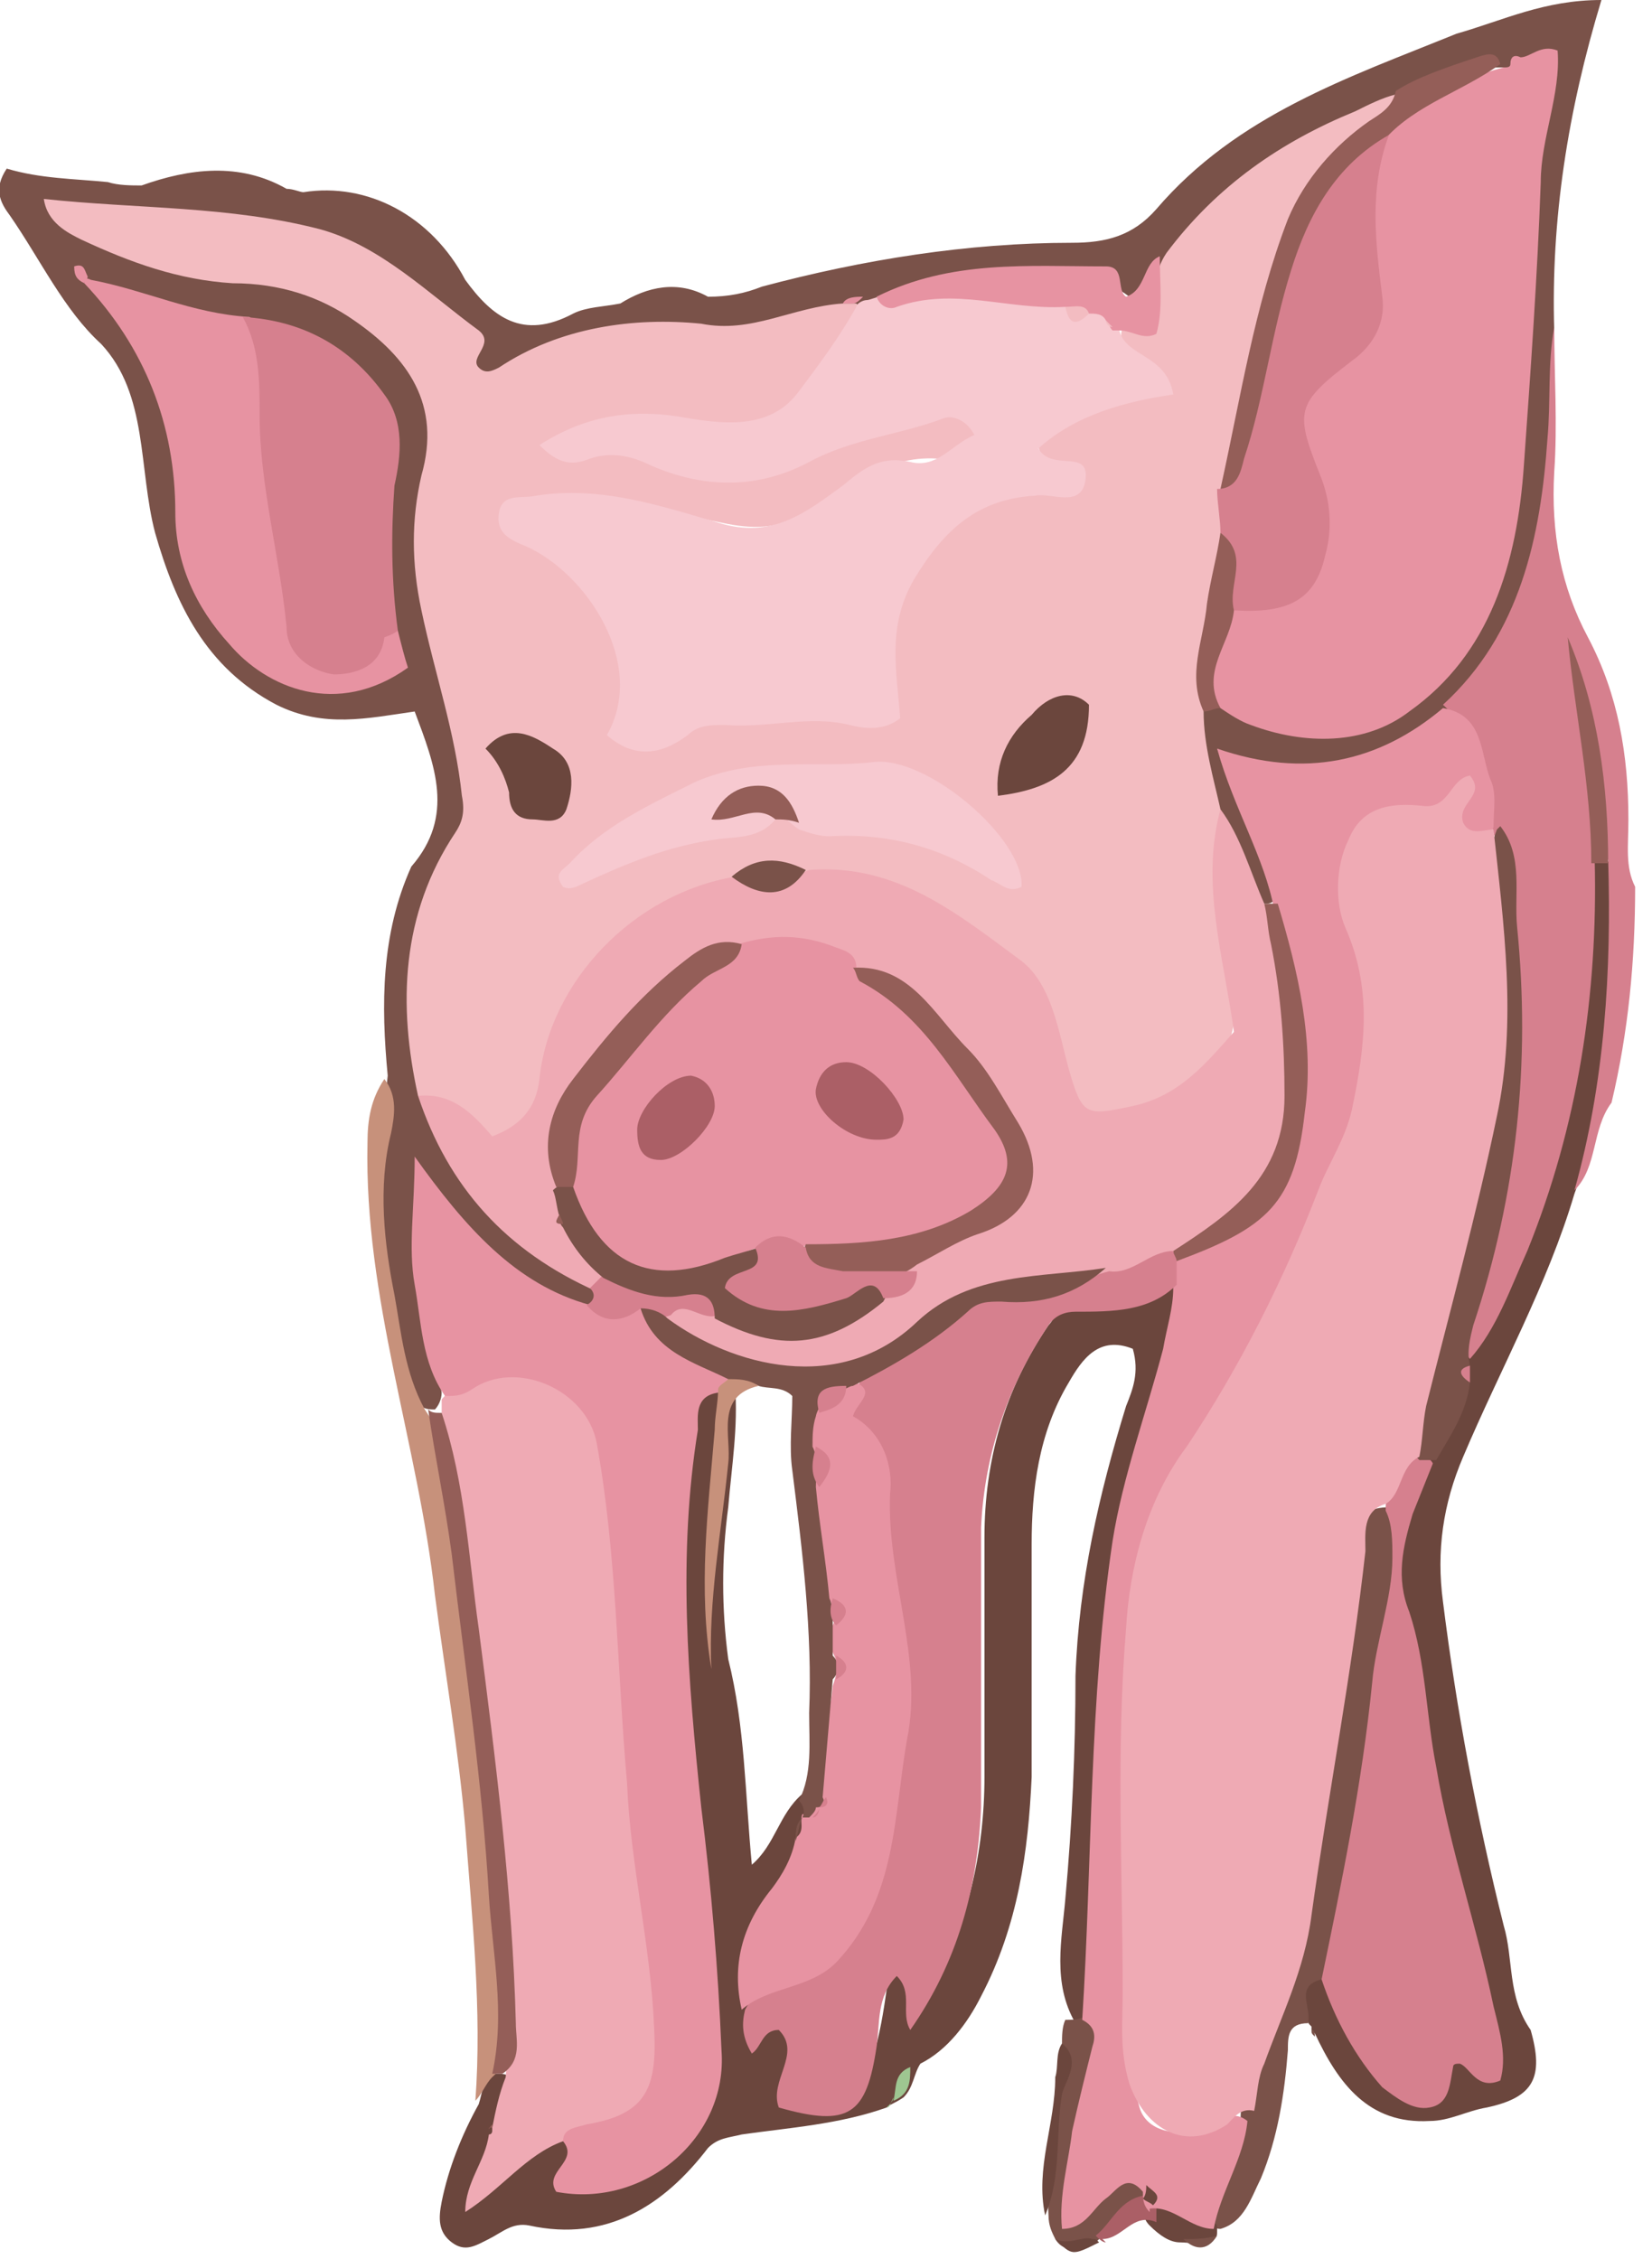 <svg width="49" height="67" viewBox="0 0 49 67" fill="none" xmlns="http://www.w3.org/2000/svg">
<g clip-path="url(#clip0)">
<path d="M3.2 5.4C3.5 5.5 3.9 5.5 4.2 5.5C5.6 5 7.1 4.8 8.5 5.6C8.7 5.6 8.9 5.7 9 5.7C10.9 5.4 12.8 6.4 13.8 8.3C14.6 9.4 15.5 10.1 17 9.3C17.4 9.1 17.9 9.1 18.4 9C19.2 8.5 20.1 8.3 21 8.8C21.6 8.8 22.1 8.7 22.6 8.5C25.6 7.7 28.7 7.2 31.8 7.2C32.8 7.2 33.6 7 34.3 6.2C36.7 3.4 40 2.3 43.2 1C44.6 0.6 45.8 0 47.5 0C46.5 3.3 46 6.5 46.1 9.8C45.9 11.6 46.2 13.4 45.9 15.2C45.7 16.8 45.1 18.2 44.5 19.6C44.2 20.3 43.5 20.6 43 21.1C41.2 22.8 39.1 23.2 36.6 22.6C36.8 23.6 37.4 24.4 37.7 25.3C37.8 25.8 38.1 26.2 37.8 26.7C37.7 26.8 37.6 26.8 37.5 26.8C36.6 26.1 36.3 24.9 35.8 23.9C35.5 22.9 35.3 22 35.7 21C35.8 20.9 35.9 20.8 36 20.8C36.7 20.8 37.2 21.2 37.8 21.3C40.6 21.6 42.2 20.9 43.5 18.1C44.4 16.3 44.7 14.4 44.8 12.3C45 9.2 45.1 6.1 45.6 3C45.7 2.6 46 2.1 45.3 1.9C45.1 1.9 45 1.9 44.8 2C44.7 2 44.6 2 44.5 2C43.2 2 42.2 2.6 41.2 3.2C38.6 4.2 36.3 5.7 34.5 7.9C34.3 8.2 34.1 8.5 33.8 8.7C33.7 8.8 33.6 8.9 33.5 8.8C31.9 7.6 30 8.1 28.3 8.2C27.6 8.3 26.9 8.5 26.2 8.8C26 9 25.9 9.1 25.7 9.1C25.5 9.1 25.2 9.2 25 9.3C24.3 9.5 23.6 9.8 22.8 10C22.5 10.1 22.1 10.3 21.7 10.2C19.4 9.8 17.2 10.3 15.1 11.2C14.4 11.5 14 11.5 13.8 10.6C13.6 9.7 12.8 9.3 12.1 8.8C10 7.2 7.4 6.8 4.8 6.5C4 6.4 3.1 6.5 2.3 6.5C3.8 7.4 5.3 7.9 7 8C9 8.2 10.9 8.9 12.2 10.6C13 11.6 13.3 12.7 13 13.9C12.4 16.3 13 18.5 13.6 20.7C14.1 22.4 14.4 24.1 13.3 25.9C12.2 27.8 12.2 30.1 12.7 32.3C13.3 34.6 14.7 36.2 16.7 37.4C17.1 37.6 17.5 37.7 17.8 38.1C17.9 38.4 17.7 38.6 17.5 38.7C15.8 38.9 14.8 37.7 13.7 36.7C13.2 36.3 12.9 35.7 12.5 35.2C12.1 37.3 12.8 39.3 13.1 41.3C13.1 41.5 13 41.7 12.9 41.8C12.8 41.8 12.6 41.8 12.5 41.7C11.7 40.6 11.8 39.2 11.5 38C10.9 36 11.3 33.9 11.5 31.9C11.3 29.8 11.3 27.7 12.2 25.7C13.5 24.2 12.9 22.7 12.3 21.1C10.9 21.3 9.6 21.6 8.2 20.9C6.1 19.8 5.2 17.9 4.6 15.8C4.1 13.9 4.4 11.7 3 10.2C1.9 9.2 1.2 7.7 0.3 6.4C-4.78625e-05 6 -0.2 5.6 0.2 5C1.2 5.3 2.2 5.3 3.2 5.4Z" fill="#7A5249"/>
<path d="M26.3 62.5C24.9 63 23.4 63.1 22 63.3C21.6 63.4 21.3 63.4 21 63.7C19.7 65.4 18 66.5 15.7 66C15.2 65.9 14.9 66.2 14.5 66.4C14.1 66.6 13.8 66.8 13.4 66.5C13 66.2 13 65.8 13.1 65.3C13.3 64.3 13.7 63.3 14.2 62.4C14.3 62.1 14.3 61.7 14.7 61.5C14.9 61.5 15 61.5 15.2 61.6C15.4 62.1 15.2 62.5 15.1 62.9C15.1 63.1 15 63.2 15 63.4C14.9 63.8 14.8 64.2 14.5 64.7C15.1 64.3 15.4 64 15.9 63.7C16.3 63.5 16.7 63.2 17.2 63.5C17.4 63.8 17.2 64.2 17.4 64.5C18.9 64.9 21 63.2 21.2 61.4C21.3 60.4 21.2 59.3 21.1 58.3C20.8 54.9 20.4 51.5 20.1 48.1C20 46.1 20.2 44 20.6 42C20.8 41 21.1 40.8 21.8 41.1C21.9 42.3 21.7 43.5 21.6 44.7C21.4 46.2 21.4 47.7 21.6 49.2C22.1 51.2 22.1 53.2 22.3 55.3C23 54.7 23.1 53.8 23.8 53.2C24.1 53.1 24.3 53.2 24.4 53.5C24.4 53.6 24.4 53.7 24.4 53.9C24.3 54.2 24.3 54.5 24.3 54.8C24.2 55.3 24 55.7 23.7 56.1C22.8 57.1 22.6 58.3 22.7 59.6C24.3 59.7 24.2 60.8 24 61.9C25.3 62.2 25.6 62 25.9 61C26.1 60.3 26.2 59.7 26.3 59C26.4 58.7 26.5 58.3 27 58.3C27.5 58.3 27.6 58.7 27.6 59.1C28.7 57.1 29.2 54.9 29.2 52.7C29.2 50.3 29.2 48 29.2 45.6C29.2 43.3 29.8 41.2 31.1 39.3C31.3 39.1 31.4 38.7 31.6 38.7C32.8 38.4 34.1 38.1 35.4 38.1C35.7 38.6 35.5 39.1 35.4 39.6C35.1 41 34.7 42.4 34.3 43.8C33.7 45.9 33.4 48 33.4 50.2C33.3 53.4 33.1 56.5 32.8 59.7C32.6 60.1 32.3 60.2 31.9 60C31.2 58.8 31.5 57.5 31.6 56.3C31.8 54.1 31.9 51.9 31.9 49.7C32 46.9 32.6 44.3 33.4 41.7C33.6 41.2 33.8 40.7 33.6 40C32.6 39.6 32.1 40.3 31.7 41C30.8 42.5 30.6 44.2 30.6 45.8C30.6 48.1 30.6 50.4 30.6 52.7C30.5 54.9 30.2 57.1 29.1 59.2C28.7 60 28.1 60.8 27.3 61.2C27.1 61.5 27.1 61.9 26.8 62.2C26.5 62.4 26.4 62.4 26.3 62.5Z" fill="#6B463D"/>
<path d="M46.7 35.4C45.9 38.1 44.5 40.6 43.4 43.2C42.8 44.6 42.6 46 42.8 47.5C43.2 50.7 43.8 53.9 44.6 57.1C44.9 58.1 44.7 59.2 45.4 60.2C45.8 61.6 45.5 62.2 44.1 62.5C43.5 62.6 43 62.9 42.4 62.9C40.6 63 39.7 61.8 39 60.3L38.9 60.2V60.1C38.8 60 38.8 60 38.8 59.9C38.4 59.3 38.2 58.8 39.2 58.5C40.1 59.1 40.2 60.2 40.9 60.9C41.9 62 42 62.1 43 61.1C43.4 60.7 43.8 61.1 44.3 61C44.3 59.6 43.9 58.2 43.5 56.9C42.8 54.5 42.4 52.1 42.1 49.6C42 49.1 42 48.6 41.8 48.2C41.1 46.4 41.5 44.8 42.4 43.3C42.7 42.5 43.2 41.8 43.3 40.9C43.3 40.7 43.4 40.5 43.4 40.4C43.4 40.3 43.5 40.2 43.5 40.1C45.8 35.8 46.9 31.3 46.9 26.5C46.9 26.1 46.9 25.8 47.2 25.5C47.4 25.4 47.6 25.5 47.8 25.6C48.3 26.9 48 28.2 48 29.5C48 31.6 47.4 33.5 46.7 35.4Z" fill="#6B463D"/>
<path d="M39.2 58.7C38.4 58.9 38.9 59.5 38.8 60C38.2 60 38.2 60.4 38.2 60.8C38.1 62.1 37.9 63.4 37.4 64.6C37.1 65.2 36.9 65.9 36.2 66.1C36 66.1 36 66 35.9 65.9C36 64.8 36.8 63.8 36.8 62.7C36.9 61.2 37.7 59.8 38.1 58.3C39 54.3 39.5 50.3 40.1 46.2C40.2 45.5 40.1 44.7 41.2 44.7C41.5 44.9 41.6 45.2 41.6 45.5C41.5 47 41.5 48.5 41.2 50C40.7 52.4 40.5 55 39.9 57.4C39.7 57.9 39.7 58.4 39.2 58.7Z" fill="#7A5249"/>
<path d="M14.6 61.6C14.4 61.8 14.3 62.1 14.1 62.3C14.3 59.6 14 56.9 13.8 54.2C13.6 51.9 13.2 49.6 12.9 47.3C12.4 42.8 10.8 38.5 10.9 33.9C10.9 33.2 11 32.6 11.4 32C11.8 32.5 11.7 33.1 11.6 33.6C11.2 35.2 11.4 36.9 11.7 38.4C11.9 39.5 12 40.7 12.6 41.8C13.5 43.1 13.4 44.6 13.6 46C14.2 50.2 14.8 54.5 14.9 58.8C14.9 59.8 15.5 60.8 14.6 61.6Z" fill="#C7917B"/>
<path d="M31.5 60.6C31.5 60.4 31.5 60.1 31.6 59.9C31.9 59.9 32.2 59.9 32.3 59.6C33.1 59.7 32.9 60.3 32.8 60.8C32.5 62.2 32 63.6 32 65.1C32.7 65 33.2 64 34 64.8C34 64.9 34 65 34 65.1C33.6 65.7 33 66 32.5 66.5C32.1 66.6 31.6 66.9 31.3 66.4C31.2 66.2 31.1 66 31.1 65.7C31 64 31.5 62.3 31.5 60.6Z" fill="#7A5249"/>
<path d="M31.5 60.6C32.1 61.1 31.6 61.7 31.5 62.1C31.3 63.3 31.5 64.5 31 65.7C30.7 64.3 31.3 63 31.3 61.6C31.4 61.3 31.3 60.9 31.5 60.6Z" fill="#6B463D"/>
<path d="M36.1 66C36.1 66.1 36.1 66.1 36.1 66.2C36.1 66.3 36.1 66.3 36 66.4C35.7 66.6 35.3 66.5 35 66.5C34.7 66.5 34.4 66.3 34.1 66C33.9 65.8 33.9 65.6 34.1 65.5C35 65 35.6 65.4 36.1 66Z" fill="#6B463D"/>
<path d="M34.3 65.3C34.3 65.5 34.3 65.7 34.3 65.9C33.6 65.6 33.3 66.4 32.7 66.4C32.8 66.5 32.8 66.5 32.8 66.5C32.7 66.5 32.6 66.4 32.5 66.3C33 65.9 33.2 65.2 34 65.1C34 65.2 34.1 65.2 34.3 65.3C34.2 65.3 34.2 65.3 34.3 65.3Z" fill="#AB5F66"/>
<path d="M32.4 66.4C32.5 66.4 32.5 66.4 32.6 66.5C31.8 66.9 31.8 66.9 31.3 66.4C31.7 66.6 32.1 66.3 32.4 66.4Z" fill="#6B463D"/>
<path d="M26.5 62.3C26.6 61.9 26.5 61.5 27 61.3C27 61.7 27 62.1 26.5 62.3Z" fill="#9EC691"/>
<path d="M35.1 66.4C35.4 66.4 35.8 66.4 36.1 66.3C35.8 66.8 35.4 66.7 35.1 66.4Z" fill="#7A5249"/>
<path d="M26.3 62.5C26.4 62.4 26.5 62.3 26.5 62.2C26.4 62.4 26.4 62.5 26.3 62.5Z" fill="#9EC691"/>
<path d="M38.9 60.2C39 60.2 39 60.3 39 60.4C38.9 60.3 38.9 60.3 38.9 60.2Z" fill="#7A5249"/>
<path d="M48.5 26.3C48.5 28.5 48.3 30.6 47.8 32.7C47.2 33.5 47.4 34.6 46.7 35.3C47.6 32.1 47.8 28.8 47.7 25.5C47.1 24.7 47.5 23.7 47.4 22.8C47.2 21.6 46.8 20.4 46.7 19.2C47 21.3 47.9 23.3 47.3 25.5C47.4 29.5 46.8 33.4 45.3 37.1C44.8 38.2 44.4 39.4 43.6 40.3C43.1 39.7 43.3 39.1 43.5 38.5C44.7 35 44.8 31.3 44.7 27.7C44.7 26.6 44.6 25.5 44.2 24.4C43.9 23.1 43.8 21.8 42.8 20.9C45.1 18.8 45.7 15.9 45.9 13C46 11.9 45.9 10.8 46.1 9.7C46.1 11.1 46.2 12.6 46.1 14C46 15.8 46.3 17.4 47.1 18.9C48 20.6 48.3 22.4 48.3 24.3C48.3 25.1 48.2 25.7 48.5 26.3Z" fill="#D6808E"/>
<path d="M12.4 32.5C11.8 29.8 11.9 27.1 13.5 24.7C13.7 24.4 13.8 24.1 13.7 23.6C13.5 21.7 12.9 20 12.5 18.1C12.2 16.7 12.2 15.4 12.5 14.1C13.1 12 12.1 10.6 10.5 9.5C9.5 8.8 8.3 8.4 6.9 8.4C5.3 8.3 3.9 7.8 2.4 7.1C2 6.9 1.4 6.6 1.3 5.9C4.1 6.2 6.8 6.1 9.5 6.8C11.3 7.3 12.7 8.7 14.2 9.8C14.7 10.2 13.9 10.6 14.2 10.9C14.4 11.1 14.6 11 14.8 10.9C16.6 9.7 18.8 9.4 20.8 9.6C22.3 9.9 23.5 9.1 25 9C25.1 9 25.2 9 25.4 9C25.5 9.1 25.5 9.1 25.5 9.2C25 11.5 22.9 13 20.6 12.6C19.5 12.4 18.5 12.5 17.4 12.7C17.2 12.7 17 12.8 16.8 13.2C18.6 12.5 20.1 13.9 21.8 13.7C22.5 13.6 23.2 13.6 23.9 13.2C25.1 12.5 26.4 12.2 27.7 11.9C28.2 11.8 28.8 11.8 29 12.4C29.2 13 28.6 13.2 28.2 13.4C28.1 13.5 27.9 13.6 27.8 13.6C26.2 13.5 25.2 14.5 23.9 15.2C23.1 15.7 22.3 15.7 21.4 15.5C19.8 15.2 18.3 14.5 16.6 14.7C16.2 14.7 15.8 14.6 15.5 15C15.5 15.4 15.8 15.5 16 15.6C17.4 16.2 18 17.5 18.6 18.7C18.9 19.3 18.9 19.9 18.7 20.6C18.5 21.2 18.9 21.7 19.4 21.5C21.5 20.6 23.8 20.7 26 20.8C26.1 20.8 26.2 20.7 26.4 20.6C26.1 19 26.4 17.4 27.4 16C28.4 14.5 30 14.2 31.8 14.1C31.4 13.7 30.7 13.7 30.8 13C30.9 12.4 31.4 12.3 31.9 12.2C32.7 11.9 33.4 11.2 34.3 11.4C34.2 10.5 33 10.6 33.3 9.7C34 9.5 34.3 9.1 34.3 8.4C34.3 8.1 34.4 7.8 34.6 7.5C36.1 5.5 38 4.2 40.2 3.3C40.6 3.1 41 2.9 41.4 2.8C41.6 3.3 41.3 3.6 40.9 3.8C39 5.3 37.9 7.2 37.6 9.6C37.4 11.3 36.5 12.9 36.5 14.6C36.5 15 36.5 15.4 36.5 15.8C36.4 17.6 35.8 19.3 35.7 21.1C35.7 22.1 36 23.1 36.2 24C36.3 25.5 36.2 27.1 36.6 28.6C36.6 28.8 36.6 29.1 36.6 29.3C36.8 30.9 36.1 32.1 34.6 32.7C34.2 32.8 33.9 33 33.5 33.1C32.3 33.5 31.7 33.3 31.4 32C30.5 28.1 27.7 26.5 24 26C23.2 25.8 22.5 25.8 21.8 26.2C20.8 26.5 19.9 27.1 19 27.6C17.3 28.6 16.7 30.3 16.3 32C16.1 32.6 16 33.2 15.4 33.6C15 33.9 14.5 34 14.1 33.6C13.6 33.1 13 32.9 12.4 32.5Z" fill="#F3BCC1"/>
<path d="M33.2 9.8C33.4 10.6 34.6 10.5 34.8 11.7C33.4 11.9 31.9 12.3 30.8 13.3C31.2 14 32.3 13.3 32.2 14.2C32.1 15.1 31.2 14.6 30.7 14.7C29 14.8 28 15.7 27.1 17.2C26.3 18.6 26.6 19.9 26.7 21.3C26.2 21.7 25.6 21.6 25.2 21.5C24 21.2 22.8 21.6 21.5 21.5C21.1 21.5 20.7 21.5 20.4 21.8C19.6 22.4 18.8 22.5 18 21.8C19.2 19.7 17.4 17 15.6 16.2C15.1 16 14.7 15.8 14.8 15.2C14.9 14.6 15.5 14.8 15.9 14.7C17.8 14.4 19.6 15 21.3 15.5C22.9 16 23.9 15.2 25 14.4C25.6 13.9 26.1 13.5 27 13.7C27.8 13.9 28.2 13.2 28.9 12.9C28.7 12.5 28.3 12.3 28 12.4C26.7 12.9 25.3 13 24 13.7C22.5 14.5 20.9 14.5 19.3 13.8C18.7 13.5 18.1 13.4 17.5 13.6C17 13.8 16.6 13.8 16 13.2C17.4 12.3 18.8 12.1 20.4 12.4C21.6 12.6 22.9 12.7 23.7 11.6C24.3 10.8 24.9 10 25.4 9.1C25.4 9 25.6 8.9 25.7 8.9C25.8 8.9 26 8.8 26.1 8.8C27.8 8.5 29.6 8.5 31.3 8.8C31.7 8.9 31.9 9.2 32.3 9.1C32.5 9.1 32.7 9.1 32.9 9.2C33 9.3 33.1 9.4 33.2 9.5C33.2 9.6 33.2 9.7 33.2 9.8Z" fill="#F7C9D0"/>
<path d="M12.4 32.5C13.4 32.4 14 33 14.6 33.7C15.4 33.4 15.9 32.9 16 32C16.3 29.1 18.8 26.5 21.8 26C22.6 26.2 23.3 26.1 24 25.8C26.6 25.6 28.4 27.1 30.3 28.5C31.2 29.2 31.4 30.6 31.7 31.7C32.1 33.1 32.2 33.1 33.6 32.8C35 32.5 35.8 31.5 36.6 30.6C36.3 28.4 35.6 26.2 36.2 24C36.8 24.8 37.1 25.9 37.5 26.8C38.2 27.5 38 28.4 38.2 29.3C38.5 30.6 38.4 31.8 38.3 33.1C38.1 35.2 36.6 36.3 35 37.2C34.3 37.5 33.5 37.9 32.7 37.9C30.6 38 28.7 38.2 26.9 39.7C24.8 41.5 22.5 41 20.2 39.8C19.9 39.6 19.7 39.5 19.6 39.1C19.9 38.2 20.6 38.8 21.1 38.8C22.8 39.9 24.4 39.4 26 38.4C26.5 38.2 26.8 37.9 27 37.4C27.6 36.9 28.2 36.6 28.9 36.4C30.2 35.9 30.6 34.8 29.9 33.7C29 32.3 28.1 30.8 26.8 29.7C26.3 29.3 25.8 29.2 25.2 28.9C24.2 28.2 23.1 28.1 22 28.4C21.1 28.3 20.5 28.7 19.9 29.3C19 30.1 18.2 31.1 17.4 32C16.7 32.9 16.5 34 16.7 35.2C16.8 35.5 17 35.8 16.9 36.1C16.7 36.3 16.7 36.4 17 36.5C17.3 37.1 18 37.4 18.1 38.1C18 38.3 17.9 38.4 17.7 38.3C15 37.1 13.3 35.2 12.4 32.5Z" fill="#EFAAB4"/>
<path d="M45.1 1.7C45.4 1.7 45.7 1.3 46.2 1.5C46.3 2.8 45.7 4.1 45.7 5.4C45.6 8.2 45.4 11 45.2 13.8C45 16.7 44.2 19.4 41.8 21.1C40.5 22.1 38.7 22.1 37.1 21.5C36.8 21.4 36.5 21.2 36.2 21C35.5 20.2 35.7 19.3 36.6 18C36.8 17.9 37.1 17.8 37.4 17.8C38.4 17.7 38.8 17 38.9 16.1C39 15.3 38.8 14.5 38.5 13.8C38.1 12.7 38.3 11.7 39.3 11.1C40.5 10.3 40.8 9.2 40.5 7.9C40.2 6.7 40.4 5.5 40.9 4.4C41.7 3 43.1 2.4 44.6 2C44.7 2 44.8 2 44.8 1.9C44.8 1.7 44.9 1.6 45.1 1.7Z" fill="#E793A2"/>
<path d="M16.7 63.5C15.6 63.9 14.9 64.9 13.8 65.6C13.8 64.7 14.4 64.1 14.5 63.3C14.6 63.3 14.6 63.2 14.6 63.2C14.6 63.1 14.6 63.1 14.6 63.1C14.7 62.6 14.8 62.1 15 61.6C15.2 59.1 14.9 56.6 14.6 54.1C14.2 50.3 13.9 46.5 13.1 42.7C13 42.4 13.1 42.1 13.1 41.9C13.1 41.8 13.1 41.6 13.1 41.5C13.8 40.7 14.6 40.2 15.6 40.6C16.7 41 17.8 41.6 18 42.9C18.3 44.9 18.5 47 18.6 49.1C18.8 51.9 19 54.7 19.5 57.5C19.7 58.7 19.7 59.9 19.8 61.1C19.9 62 19.1 62.9 18 63.3C17.6 63.3 17.1 63.3 16.7 63.5Z" fill="#EFAAB4"/>
<path d="M16.7 63.5C16.7 63.1 17.1 63.1 17.4 63C19.2 62.7 19.5 61.9 19.4 60.1C19.3 57.7 18.7 55.3 18.6 52.9C18.3 49.5 18.3 46.1 17.7 42.8C17.4 41.2 15.3 40.3 14 41.2C13.7 41.4 13.5 41.4 13.2 41.4C12.5 40.4 12.5 39.2 12.3 38.1C12.1 37 12.3 35.8 12.3 34.3C13.8 36.4 15.3 38.1 17.5 38.7C18.1 38.8 18.7 38.5 19.3 38.8C19.6 39.5 20.3 39.9 20.9 40.3C21.2 40.5 21.7 40.5 21.7 41C21.6 41.2 21.5 41.3 21.3 41.3C20.6 41.4 20.7 42 20.7 42.4C20.1 46.1 20.4 49.8 20.8 53.6C21.1 56 21.3 58.4 21.4 60.8C21.6 63.4 19.1 65.5 16.5 65C16.1 64.4 17.2 64.1 16.7 63.5Z" fill="#E793A2"/>
<path d="M42.8 21C44 21.2 43.9 22.3 44.2 23.1C44.4 23.5 44.3 24 44.3 24.5C44.3 24.6 44.2 24.7 44 24.8C43.2 24.7 43.2 24.7 43 23.9C42.5 24.2 41.9 24.2 41.3 24.3C40.5 24.5 40 24.9 40.1 25.8C40.1 26.6 40.2 27.4 40.5 28.3C41.1 30.4 40.8 32.6 39.8 34.6C38.7 37 37.7 39.4 36.3 41.7C36 42.2 35.8 42.7 35.4 43.1C35.1 43.4 34.8 43.7 34.7 44.1C34.3 45.9 33.4 47.7 33.4 49.6C33.4 53.2 33.5 56.8 33.4 60.5C33.4 61.2 33.6 61.8 33.8 62.5C34 63.2 34.9 63.4 35.7 63.1C36.1 63 36.5 62.5 37 62.9C36.9 64 36.2 65 36 66.1C35.3 66.1 34.8 65.4 34.1 65.5V65.6C33.9 65.4 33.9 65.2 33.9 65C33.4 64.4 33.1 65 32.8 65.2C32.4 65.5 32.2 66.1 31.5 66.1C31.4 65.1 31.7 64.1 31.8 63.2C32 62.3 32.2 61.5 32.4 60.7C32.5 60.4 32.5 60.1 32.1 59.9C32.4 55.2 32.3 50.4 33 45.7C33.3 43.8 34 41.9 34.5 40C34.6 39.4 34.8 38.8 34.8 38.2C34.6 38 34.6 37.7 34.7 37.5C34.8 37.4 34.7 37.5 34.8 37.4C38.1 35.4 38.8 33.9 38.2 30C38 29 37.7 28 37.8 27C37.5 25.4 36.6 24 36.1 22.2C38.7 23.1 40.9 22.6 42.8 21Z" fill="#E793A2"/>
<path d="M11.8 18.7C11.9 19.1 12 19.5 12.1 19.8C10 21.3 7.9 20.4 6.8 19.1C5.8 18 5.2 16.7 5.2 15.2C5.2 12.6 4.3 10.3 2.5 8.4C2.5 8.3 2.5 8.2 2.7 8.3C4.3 8.6 5.7 9.3 7.4 9.4C8.2 9.9 8.2 10.7 8.2 11.5C8.1 13.7 8.7 15.8 8.9 18C8.9 18.3 9 18.6 9.2 18.9C9.7 19.7 10.4 19.7 11.1 19.1C11.3 18.9 11.3 18.4 11.8 18.7Z" fill="#E793A2"/>
<path d="M11.8 18.7C11.7 18.8 11.4 18.9 11.4 18.9C11.3 19.8 10.5 20 9.9 20C9.2 19.9 8.5 19.4 8.5 18.6C8.3 16.5 7.7 14.4 7.7 12.3C7.7 11.3 7.7 10.3 7.2 9.4C9 9.5 10.4 10.3 11.4 11.7C12 12.5 11.9 13.5 11.7 14.4C11.6 15.8 11.6 17.2 11.8 18.7Z" fill="#D6808E"/>
<path d="M13.1 41.9C13.8 44 13.9 46.2 14.2 48.3C14.7 52.2 15.2 56.1 15.3 60C15.3 60.5 15.5 61.1 14.9 61.5C14.8 61.5 14.7 61.5 14.6 61.5C15 59.7 14.6 57.9 14.5 56.2C14.3 52.8 13.8 49.5 13.4 46.1C13.2 44.6 12.9 43.2 12.7 41.8C12.8 41.9 12.9 41.9 13.1 41.9Z" fill="#945E58"/>
<path d="M44.5 1.9C43.4 2.7 42 3.1 41.1 4.1C39 6.2 38.2 8.8 37.8 11.7C37.7 12.4 37.5 13.2 37.2 13.9C37 14.3 36.8 14.8 36.2 14.5C36.8 11.8 37.2 9.1 38.2 6.5C38.7 5.3 39.6 4.3 40.6 3.6C40.9 3.4 41.3 3.2 41.4 2.7C42 2.3 42.9 2 43.8 1.7C44.1 1.6 44.4 1.5 44.5 1.9Z" fill="#945E58"/>
<path d="M32.8 9.5C32.7 9.3 32.5 9.3 32.3 9.3C32 9.3 31.8 9.3 31.6 9.1C29.9 9.2 28.3 8.5 26.6 9.1C26.4 9.2 26.1 9.1 26 8.8C28.2 7.7 30.5 7.9 32.8 7.9C33.4 7.9 33.1 8.6 33.4 8.8C34 8.6 33.9 7.8 34.4 7.6C34.4 8.4 34.5 9.2 34.3 9.9C33.9 10.1 33.6 9.8 33.2 9.8C33.1 9.8 33 9.8 33 9.8C32.9 9.7 32.9 9.6 32.8 9.5Z" fill="#E793A2"/>
<path d="M37.9 26.8C38.5 28.8 39 30.9 38.7 33C38.4 35.7 37.6 36.4 34.9 37.4C34.8 37.3 34.8 37.2 34.8 37.1C36.5 36 38.1 34.9 38.1 32.5C38.1 31 38 29.5 37.7 28C37.6 27.6 37.6 27.2 37.5 26.8C37.6 26.8 37.8 26.8 37.9 26.8Z" fill="#945E58"/>
<path d="M36.6 18.1C36.5 19.1 35.6 19.9 36.2 21C36 21 35.9 21.1 35.7 21.1C35.2 20 35.7 19 35.8 17.9C35.9 17.2 36.1 16.5 36.2 15.8C36.6 15.5 36.8 15.8 36.8 16.1C37 16.8 37.1 17.5 36.6 18.1Z" fill="#945E58"/>
<path d="M19 38.8C18.5 39.2 17.9 39.3 17.4 38.7C17.6 38.6 17.7 38.4 17.5 38.2C17.6 38.1 17.7 38 17.9 37.8C18.9 37.7 19.8 37.9 20.8 38.1C21.2 38.2 21.6 38.5 21.3 39C20.8 39.2 20.3 38.5 19.9 39C19.4 39.2 19.2 38.9 19 38.8Z" fill="#D6808E"/>
<path d="M2.5 8.4C2.3 8.3 2.2 8.2 2.2 7.9C2.5 7.8 2.5 8 2.6 8.2C2.6 8.3 2.5 8.3 2.5 8.4Z" fill="#E793A2"/>
<path d="M25.6 8.8C25.5 8.9 25.4 9 25.3 9C25.2 9 25.1 9 25 9C25.1 8.8 25.4 8.8 25.6 8.8Z" fill="#E793A2"/>
<path d="M34.8 37.1C34.8 37.2 34.9 37.3 34.9 37.4C34.9 37.6 34.9 37.9 34.9 38.1C34.1 38.9 33 38.9 31.9 38.9C31.6 38.9 31.3 39 31.1 39.3C29.9 41.1 29.2 43.1 29.1 45.3C29.1 48.1 29.1 50.8 29.1 53.6C29 56 28.4 58.2 27 60.2C26.7 59.7 27.1 59.1 26.6 58.6C26 59.2 26.1 60 26 60.7C25.7 62.7 25.2 63.1 23.1 62.5C22.8 61.7 23.8 60.9 23.1 60.2C22.6 60.2 22.6 60.7 22.3 60.9C22 60.4 22 60 22.1 59.6C22.3 59.2 22.7 58.9 23.1 58.8C25.1 58.3 25.8 56.7 26.1 55C26.4 53.3 26.9 51.5 26.7 49.7C26.5 47.9 26.1 46.2 26.1 44.4C26.1 43.9 25.9 43.4 25.6 43C25.2 42.4 25.1 41.8 25.4 41.2C25.8 40.2 26.9 40.2 27.5 39.6C28.4 38.7 29.4 38.2 30.7 38.3C31.5 38.3 32.1 37.9 32.9 37.7C33.6 37.8 34.1 37.1 34.8 37.1Z" fill="#D6808E"/>
<path d="M25.4 41C26 41.3 25.4 41.6 25.3 42C26.2 42.5 26.5 43.5 26.4 44.3C26.3 46.8 27.4 49.2 26.9 51.6C26.5 53.9 26.6 56.3 24.8 58.2C24 59 22.8 58.9 22 59.6C21.7 58.3 22 57.1 22.9 56C23.2 55.6 23.5 55.1 23.6 54.5C23.9 54.3 23.7 54 23.8 53.8H23.9C24 53.8 24 53.7 24.1 53.6C24.2 53.5 24.2 53.5 24.3 53.4C24.3 53.4 24.3 53.3 24.4 53.3C24.4 53.2 24.4 53 24.4 52.9C24.3 51.9 24.6 51 24.7 50C24.8 49.7 24.9 49.4 24.7 49C24.6 48.7 24.6 48.5 24.7 48.2C24.9 47.8 24.6 47.5 24.4 47.1C24.3 46.1 24 45.2 24.1 44.2C24.3 43.7 24.3 43.2 24 42.8C23.9 42.5 23.9 42.2 24 42C24.2 41.6 24.7 41.5 25 41.2C25.1 41.1 25.2 41 25.4 41Z" fill="#E793A2"/>
<path d="M23.7 53.4C24.1 52.6 24 51.7 24 50.8C24.1 48.4 23.8 46 23.5 43.6C23.4 42.9 23.5 42.1 23.5 41.4C23.2 41.1 22.8 41.2 22.5 41.1C22.2 40.9 21.8 41.3 21.6 40.9C20.6 40.4 19.4 40.1 19 38.8C19.3 38.8 19.6 38.9 19.8 39.1C21.7 40.5 24.9 41.4 27.2 39.2C28.8 37.7 30.9 37.9 32.8 37.6C31.9 38.4 30.9 38.7 29.7 38.6C29.3 38.6 29 38.6 28.7 38.9C27.7 39.8 26.5 40.5 25.3 41.1C25.2 41.1 25.1 41.2 25 41.2C24.8 41.5 24.3 41.5 24.2 42C24.1 42.3 24.1 42.6 24.1 42.9C24.3 43.3 24.2 43.7 24.2 44.1C24.3 45.2 24.5 46.3 24.6 47.4C24.7 47.6 24.7 47.9 24.7 48.2C24.7 48.5 24.7 48.8 24.7 49.1C24.9 49.3 24.9 49.6 24.7 49.8C24.6 51 24.5 52.1 24.4 53.3C24.5 53.5 24.4 53.6 24.2 53.6C24.2 53.7 24.1 53.8 24 53.9H23.9H23.8C23.9 53.7 23.8 53.5 23.7 53.4Z" fill="#7A5249"/>
<path d="M21.6 40.9C21.9 40.9 22.2 40.9 22.5 41.1C21.2 41.4 21.7 42.6 21.6 43.4C21.4 45.4 21 47.5 21.1 49.5C20.7 47.1 21 44.8 21.2 42.4C21.2 42 21.3 41.6 21.3 41.2C21.3 41.1 21.5 41 21.6 40.9Z" fill="#C7917B"/>
<path d="M23.8 53.9C23.7 54.1 23.7 54.3 23.6 54.6C23.6 54.3 23.6 54.1 23.8 53.9Z" fill="#7A5249"/>
<path d="M14.6 63V63.1C14.6 63.1 14.6 63.1 14.5 63.1C14.5 63.2 14.5 63.1 14.6 63Z" fill="#945E58"/>
<path d="M39.2 58.7C39.8 55.8 40.4 52.9 40.7 49.9C40.8 48.7 41.3 47.4 41.3 46.2C41.3 45.7 41.3 45.2 41.1 44.8C41.1 44.1 41.3 43.5 42 43.2C42.2 43.2 42.4 43.2 42.5 43.4C42.3 43.9 42.1 44.4 41.9 44.9C41.6 45.9 41.4 46.8 41.8 47.8C42.3 49.3 42.3 50.9 42.6 52.4C43 54.8 43.8 57.1 44.3 59.5C44.5 60.3 44.7 61 44.5 61.7C43.8 62 43.6 61.3 43.3 61.2C43.2 61.2 43.1 61.2 43.1 61.3C43 61.8 43 62.4 42.4 62.5C41.9 62.6 41.4 62.2 41 61.9C40.2 61 39.6 59.9 39.2 58.7Z" fill="#D6808E"/>
<path d="M42.6 43.3C42.4 43.3 42.3 43.3 42.1 43.3C41.6 42.8 41.8 42.3 41.9 41.7C42.4 39 43.3 36.3 43.9 33.6C44.2 31.9 44.5 30.3 44.3 28.6C44.1 27.3 43.9 25.9 44.4 24.6L44.5 24.5C45.2 25.4 44.9 26.5 45 27.5C45.4 31.5 45 35.4 43.7 39.3C43.6 39.7 43.5 40.1 43.6 40.5C43.4 40.7 43.5 40.9 43.6 41C43.5 41.9 43 42.6 42.6 43.3Z" fill="#7A5249"/>
<path d="M47.2 25.6C47.2 23.3 46.7 21.1 46.5 18.9C47.4 21 47.7 23.3 47.7 25.6C47.5 25.6 47.4 25.6 47.2 25.6Z" fill="#945E58"/>
<path d="M43.6 41C43.3 40.8 43.2 40.6 43.6 40.5C43.6 40.6 43.6 40.8 43.6 41Z" fill="#D6808E"/>
<path d="M44.3 24.6C44.6 27.4 45 30.3 44.4 33.1C43.8 36 43 38.9 42.3 41.7C42.2 42.2 42.2 42.7 42.1 43.2C41.5 43.5 41.6 44.3 41.1 44.6C40.4 44.8 40.5 45.5 40.5 46C40.1 49.6 39.4 53.2 38.9 56.8C38.7 58.4 38 59.8 37.5 61.2C37.3 61.6 37.3 62.1 37.2 62.6C36.8 62.5 36.6 62.8 36.4 63C35.2 63.8 34 63.2 33.5 61.8C33.2 60.8 33.3 60 33.3 59.1C33.3 55.5 33.1 51.9 33.4 48.3C33.5 46.5 34 44.5 35.2 42.9C36.8 40.5 38.1 37.9 39.1 35.3C39.4 34.5 39.9 33.8 40.1 32.9C40.5 31 40.7 29.3 39.9 27.5C39.6 26.8 39.6 25.7 40 24.9C40.4 23.9 41.3 23.8 42.2 23.9C43 24 43 23.1 43.6 23C44.1 23.6 43.2 23.8 43.4 24.4C43.6 24.8 44 24.6 44.3 24.6Z" fill="#EFAAB4"/>
<path d="M34 64.8C34.2 65 34.5 65.1 34.2 65.4C34.1 65.3 34 65.3 33.9 65.2C34 65.1 34 64.9 34 64.8Z" fill="#6B463D"/>
<path d="M36.6 18.1C36.4 17.3 37.1 16.5 36.2 15.8C36.2 15.4 36.1 14.9 36.1 14.5C36.7 14.5 36.8 14 36.9 13.6C37.5 11.8 37.7 9.9 38.3 8C38.8 6.4 39.6 4.9 41.2 4C40.6 5.6 40.8 7.2 41 8.8C41.1 9.5 40.8 10.2 40.1 10.7C38.4 12 38.4 12.2 39.2 14.2C39.5 15 39.5 15.8 39.3 16.5C39 17.8 38.2 18.2 36.6 18.1Z" fill="#D6808E"/>
<path d="M23 24.3C22.5 24.9 21.8 24.8 21.2 24.9C19.8 25.1 18.6 25.6 17.3 26.2C17.1 26.3 16.9 26.4 16.7 26.3C16.4 25.9 16.7 25.8 16.9 25.6C17.9 24.5 19.2 23.9 20.6 23.2C22.4 22.4 24.2 22.8 25.9 22.6C27.5 22.4 30.4 24.9 30.3 26.3C29.9 26.5 29.7 26.2 29.4 26.1C27.9 25.1 26.3 24.7 24.6 24.8C24.3 24.8 24 24.7 23.7 24.6C23.1 24.2 22.7 23.4 21.8 24.1C22.2 24 22.7 23.7 23 24.3Z" fill="#F7C9D0"/>
<path d="M32.3 20.9C32.3 22.8 31.2 23.4 29.6 23.6C29.5 22.6 29.9 21.8 30.6 21.2C31.1 20.6 31.8 20.4 32.3 20.9Z" fill="#6B463D"/>
<path d="M14.4 22.2C15.1 21.4 15.8 21.8 16.4 22.2C17.1 22.6 17 23.4 16.8 24C16.6 24.5 16.1 24.3 15.8 24.3C15.3 24.3 15.1 24 15.1 23.5C15 23.1 14.8 22.6 14.4 22.2Z" fill="#6B463D"/>
<path d="M23 24.3C22.4 23.8 21.8 24.4 21.1 24.3C21.4 23.6 21.9 23.3 22.5 23.3C23.2 23.3 23.5 23.8 23.7 24.4C23.4 24.3 23.2 24.3 23 24.3Z" fill="#945E58"/>
<path d="M23.9 25.8C23.3 26.7 22.5 26.6 21.7 26C22.4 25.4 23.1 25.4 23.9 25.8Z" fill="#7A5249"/>
<path d="M31.6 9.1C31.9 9.1 32.2 9 32.3 9.3C31.9 9.7 31.7 9.6 31.6 9.1Z" fill="#F3BCC1"/>
<path d="M32.8 9.5C32.9 9.6 33 9.7 33 9.7C32.9 9.7 32.8 9.6 32.8 9.5Z" fill="#F3BCC1"/>
<path d="M21.9 28C22.9 27.7 23.8 27.7 24.8 28.1C25.1 28.2 25.4 28.3 25.4 28.7C27.6 29.7 28.7 31.7 29.9 33.5C30.6 34.5 30.2 35.4 29.2 36C27.6 36.9 25.9 37.4 24.1 37C23.6 36.9 23.1 36.8 22.5 37C22.1 37.1 21.8 37.3 21.4 37.5C19.3 38.3 17.5 37.4 16.8 35.2C16.8 31.7 19.4 29.9 21.9 28Z" fill="#E793A2"/>
<path d="M23.9 36.9C25.6 36.9 27.3 36.8 28.8 35.9C29.9 35.2 30.2 34.5 29.5 33.5C28.3 31.9 27.4 30.1 25.5 29.1C25.4 29 25.4 28.8 25.3 28.7C27 28.6 27.7 30.1 28.7 31.1C29.3 31.7 29.7 32.5 30.2 33.3C31.1 34.8 30.6 36.1 29 36.6C28.4 36.8 27.8 37.2 27.2 37.5C26.3 38.2 25.3 38 24.3 37.7C24 37.6 23.7 37.4 23.9 36.9Z" fill="#945E58"/>
<path d="M17 35.2C17.8 37.5 19.3 38.2 21.5 37.3C21.8 37.2 22.2 37.1 22.5 37C22.8 36.8 22.8 37 22.8 37.2C22.8 37.6 22.4 37.8 22.2 38.2C22.9 38.8 23.7 38.5 24.4 38.4C24.8 38.3 25.2 38 25.7 38C26.1 38 26.6 37.9 26.2 38.6C24.5 40 23.1 40.1 21.2 39.1C21.2 38.6 21 38.3 20.4 38.4C19.5 38.6 18.7 38.3 17.9 37.9C17.4 37.5 17 37 16.7 36.4C16.6 36.3 16.6 36.2 16.6 36.1C16.5 35.8 16.5 35.5 16.4 35.3C16.6 35.1 16.8 35.1 17 35.2Z" fill="#7A5249"/>
<path d="M17 35.2C16.8 35.2 16.7 35.2 16.5 35.2C16 34 16.3 32.9 17 32C18 30.7 19 29.5 20.3 28.5C20.8 28.1 21.3 27.8 22 28C21.9 28.7 21.2 28.7 20.8 29.1C19.6 30.1 18.7 31.4 17.7 32.5C16.9 33.4 17.3 34.3 17 35.2Z" fill="#945E58"/>
<path d="M26.2 38.5C25.9 37.7 25.4 38.4 25.1 38.5C23.8 38.9 22.6 39.2 21.5 38.2C21.6 37.5 22.8 37.9 22.4 37C22.9 36.5 23.4 36.6 23.9 37C24 37.6 24.5 37.6 25 37.7C25.7 37.7 26.5 37.7 27.2 37.7C27.2 38.2 26.9 38.5 26.2 38.5Z" fill="#D6808E"/>
<path d="M16.6 36C16.6 36.1 16.7 36.2 16.7 36.3C16.4 36.3 16.5 36.2 16.6 36Z" fill="#945E58"/>
<path d="M24.3 44.1C24 43.7 24.1 43.3 24.2 42.9C24.8 43.2 24.7 43.6 24.3 44.1Z" fill="#D6808E"/>
<path d="M24.3 41.9C24.1 41.2 24.5 41.1 25.1 41.1C25.1 41.7 24.6 41.8 24.3 41.9Z" fill="#D6808E"/>
<path d="M24.8 48.2C24.6 48 24.6 47.7 24.7 47.4C25.2 47.6 25.2 47.9 24.8 48.2Z" fill="#D6808E"/>
<path d="M24.8 49.8C24.8 49.6 24.8 49.3 24.8 49.1C25.2 49.3 25.2 49.6 24.8 49.8Z" fill="#D6808E"/>
<path d="M24.1 53.9C24.2 53.8 24.3 53.7 24.3 53.6C24.3 53.8 24.2 53.9 24.1 53.9Z" fill="#D6808E"/>
<path d="M24.3 53.6C24.4 53.5 24.4 53.4 24.5 53.3C24.6 53.5 24.5 53.6 24.3 53.6Z" fill="#D6808E"/>
<path d="M26 33.8C25.1 33.8 24.1 32.9 24.2 32.3C24.3 31.8 24.6 31.5 25.1 31.5C25.8 31.5 26.8 32.6 26.8 33.2C26.7 33.8 26.3 33.8 26 33.8Z" fill="#AB5F66"/>
<path d="M20.5 31.9C21 32 21.2 32.4 21.2 32.8C21.2 33.4 20.2 34.4 19.6 34.4C19 34.4 18.9 34 18.9 33.5C18.9 32.9 19.8 31.9 20.5 31.9Z" fill="#AB5F66"/>
</g>
<defs>
<clipPath id="clip0">
<rect width="48.5" height="66.8" fill="white"/>
</clipPath>
</defs>
</svg>
